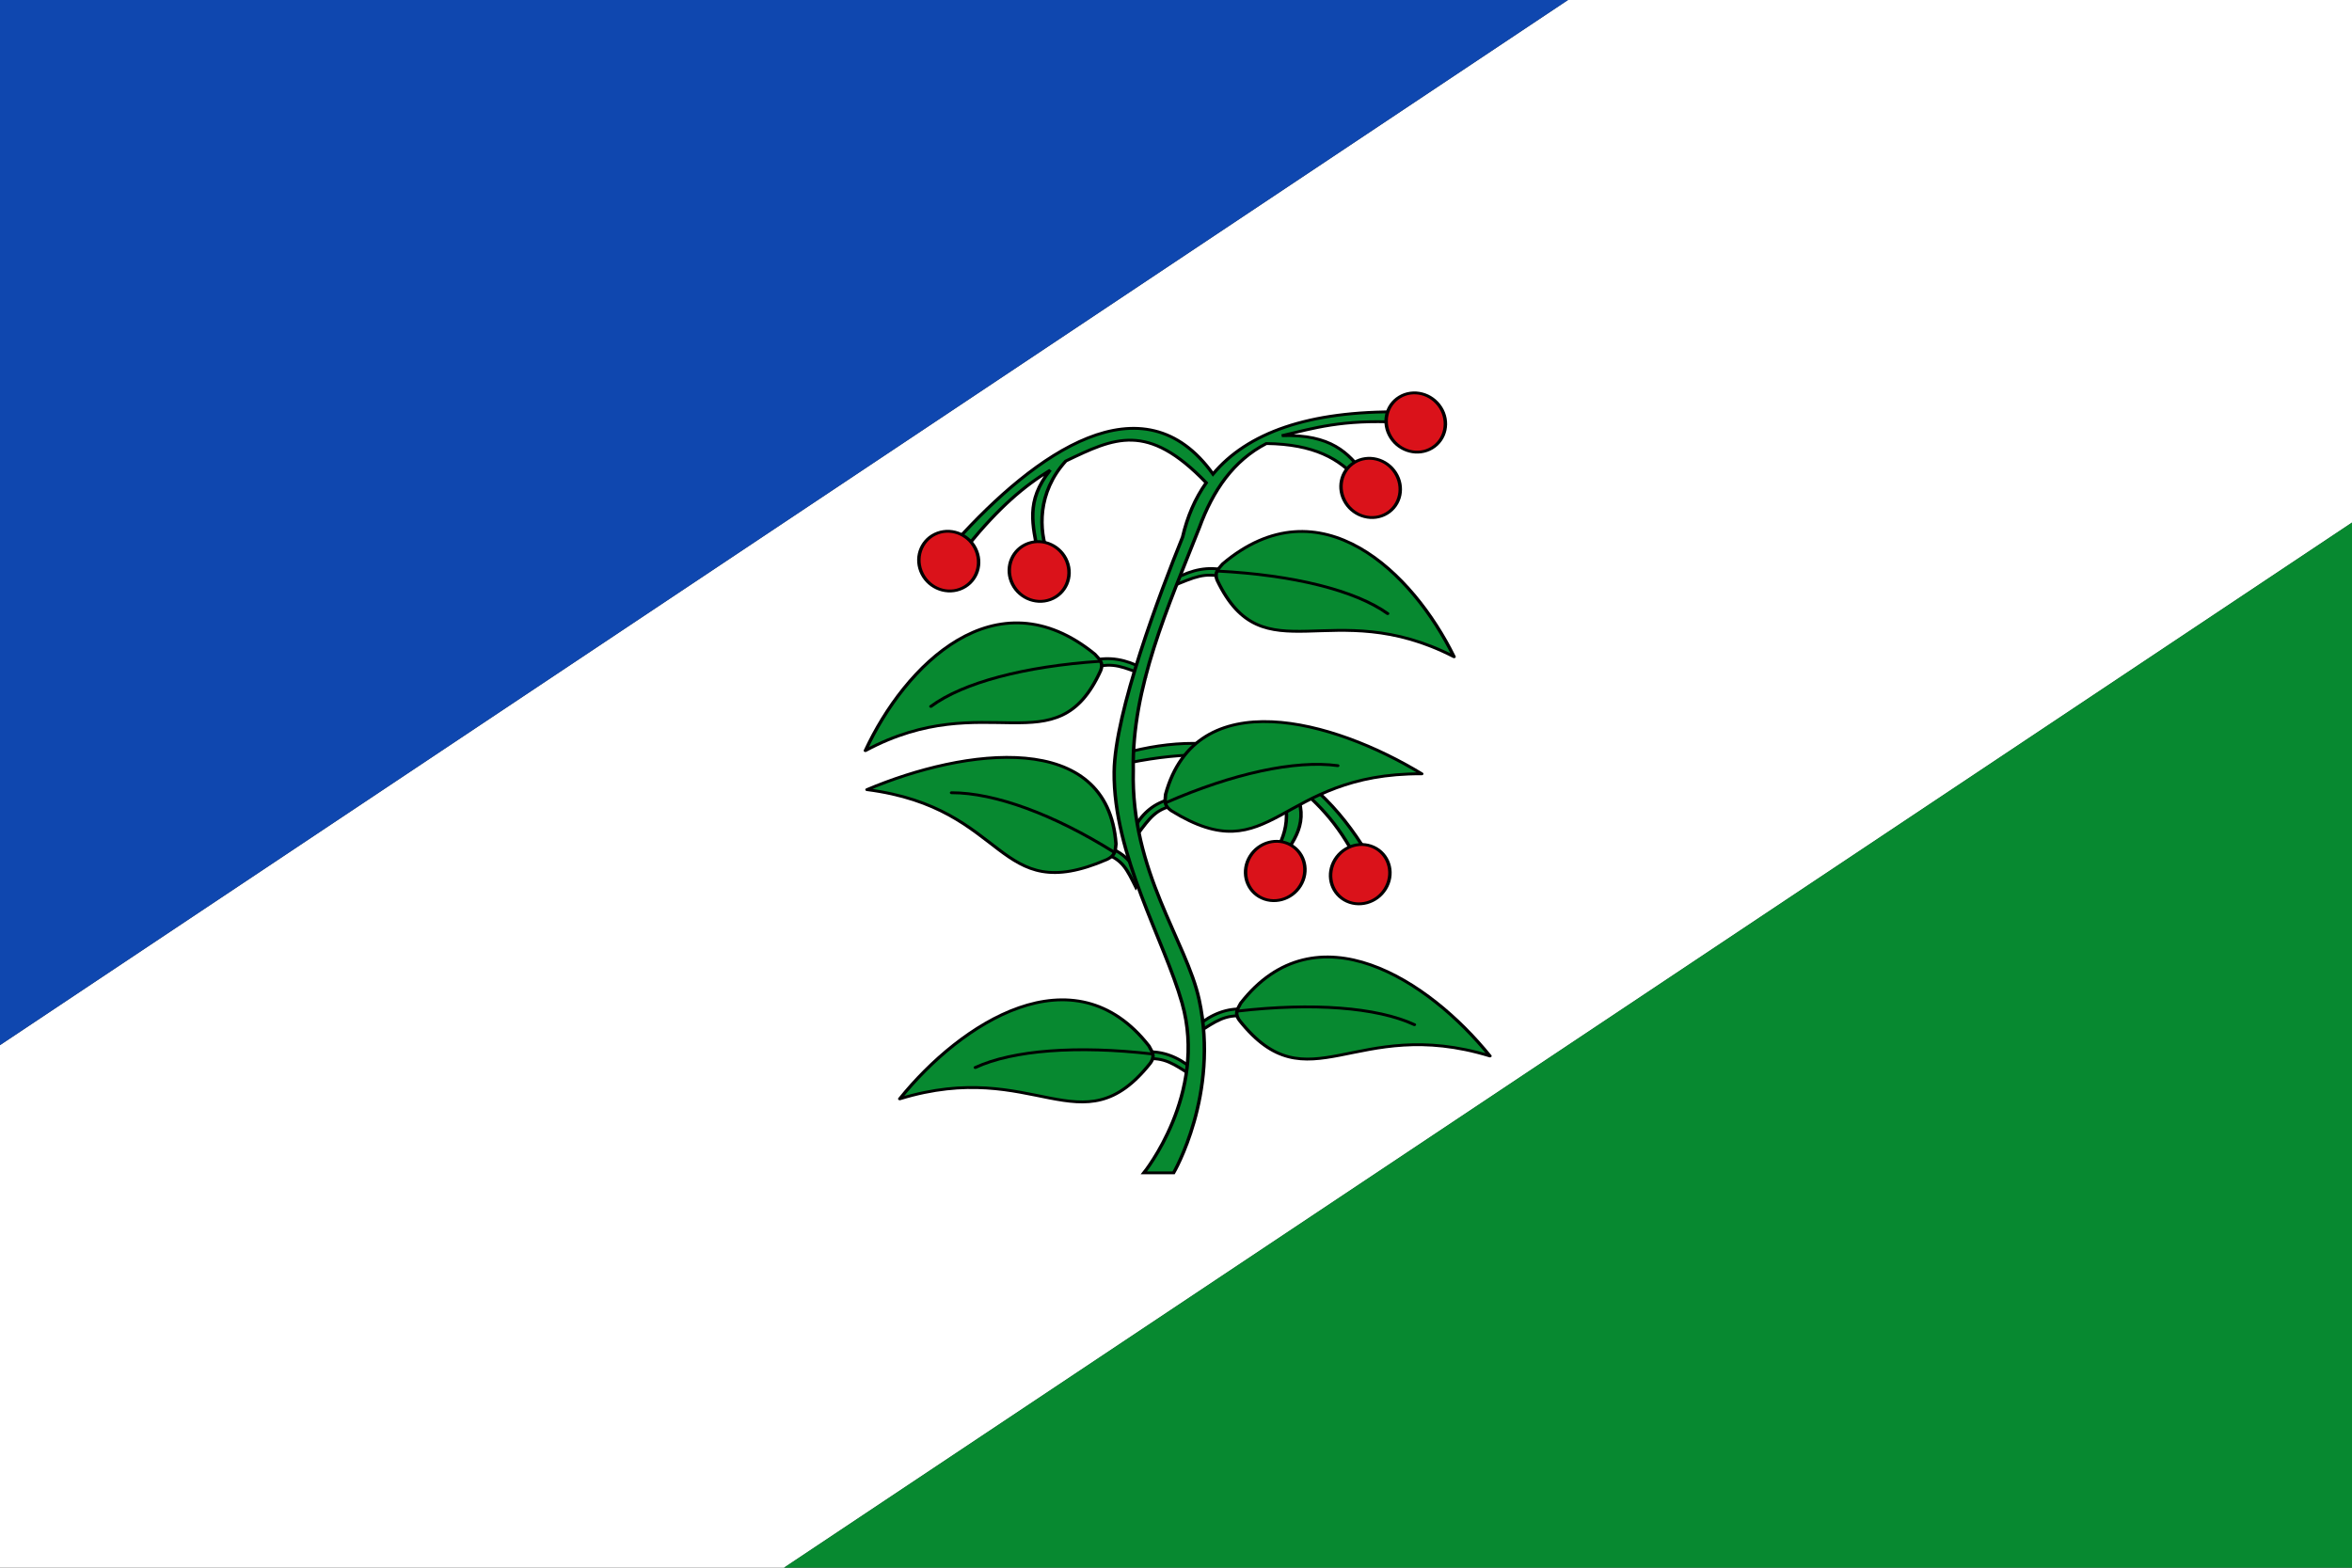 <?xml version="1.0" encoding="UTF-8" standalone="no"?>
<!-- Created with Inkscape (http://www.inkscape.org/) -->
<svg
   xmlns:dc="http://purl.org/dc/elements/1.1/"
   xmlns:cc="http://creativecommons.org/ns#"
   xmlns:rdf="http://www.w3.org/1999/02/22-rdf-syntax-ns#"
   xmlns:svg="http://www.w3.org/2000/svg"
   xmlns="http://www.w3.org/2000/svg"
   xmlns:sodipodi="http://sodipodi.sourceforge.net/DTD/sodipodi-0.dtd"
   xmlns:inkscape="http://www.inkscape.org/namespaces/inkscape"
   width="750"
   height="500"
   id="svg2416"
   sodipodi:version="0.32"
   inkscape:version="0.46"
   version="1.0"
   sodipodi:docname="Bandera d'Arbúcies.svg"
   inkscape:output_extension="org.inkscape.output.svg.inkscape">
  <rect width="100%" height="100%" fill="#333333" stroke="none"/>
  <defs
     id="defs2418">
    <inkscape:perspective
       sodipodi:type="inkscape:persp3d"
       inkscape:vp_x="0 : 526.18109 : 1"
       inkscape:vp_y="0 : 1000 : 0"
       inkscape:vp_z="744.09448 : 526.18109 : 1"
       inkscape:persp3d-origin="372.04724 : 350.78739 : 1"
       id="perspective2424" />
  </defs>
  <sodipodi:namedview
     id="base"
     pagecolor="#ffffff"
     bordercolor="#666666"
     borderopacity="1.0"
     gridtolerance="10000"
     guidetolerance="10"
     objecttolerance="10"
     inkscape:pageopacity="0.0"
     inkscape:pageshadow="2"
     inkscape:zoom="0.49497475"
     inkscape:cx="150.30239"
     inkscape:cy="253.89405"
     inkscape:document-units="px"
     inkscape:current-layer="layer1"
     showgrid="false"
     inkscape:window-width="1016"
     inkscape:window-height="692"
     inkscape:window-x="0"
     inkscape:window-y="0"
     showborder="false"
     inkscape:showpageshadow="false" />
  <g
     inkscape:label="Layer 1"
     inkscape:groupmode="layer"
     id="layer1">
    <path
       style="fill:#ffffff;stroke:none;stroke-width:2;stroke-miterlimit:4;stroke-opacity:1"
       d="M 0,333.334 L 500,1.8e-06 L 750,1.8e-06 L 750,166.667 L 250,500 L 0,500 L 0,333.334 z"
       id="rect2435"
       sodipodi:nodetypes="ccccccc" />
    <path
       style="fill:#0f47af;stroke:none;stroke-width:2;stroke-miterlimit:4;stroke-opacity:1"
       d="M 500,0 L 0,333.334 L 0,0 L 500,0 z"
       id="path2391"
       sodipodi:nodetypes="cccc" />
    <path
       style="fill:#078930;stroke:none;stroke-width:2;stroke-miterlimit:4;stroke-opacity:1"
       d="M 250,500 L 750,166.666 L 750,500 L 250,500 z"
       id="path2396"
       sodipodi:nodetypes="cccc" />
    <g
       id="g8554"
       transform="matrix(-0.622,0,0,0.513,861.656,-94.289)"
       style="fill:#078930">
      <g
         id="g8556"
         transform="matrix(-5.81664e-2,0.998,-0.998,-5.81664e-2,1327.25,168.769)"
         style="fill:#078930">
        <path
           style="fill:#078930;fill-rule:evenodd;stroke:#000000;stroke-width:1.769px;stroke-linecap:butt;stroke-linejoin:miter;stroke-opacity:1"
           id="path8558"
           d="M 698.905,489.309 C 698.596,498.219 702.914,505.953 710.462,512.602 L 715.031,512.466 C 707.181,503.601 702.736,499.089 703.262,489.386" />
        <g
           id="g8560"
           transform="matrix(6.991,0,0,6.991,-3044.6,-3123.66)"
           style="fill:#078930">
          <g
             id="g8562"
             style="fill:#078930">
            <path
               style="fill:#078930;fill-opacity:1;fill-rule:evenodd;stroke:#000000;stroke-width:0.253;stroke-linecap:butt;stroke-linejoin:round;stroke-miterlimit:4;stroke-dasharray:none;stroke-opacity:1"
               id="path8564"
               d="M 538.591,498.598 C 532.116,503.462 526.052,512.118 534.964,517.122 C 535.423,517.268 535.817,517.587 536.506,517.121 C 543.922,511.629 535.487,508.731 538.591,498.598 z" />
            <path
               style="fill:#078930;fill-opacity:1;fill-rule:evenodd;stroke:#000000;stroke-width:0.253;stroke-linecap:round;stroke-linejoin:round;stroke-miterlimit:4;stroke-dasharray:none;stroke-opacity:1"
               id="path8566"
               d="M 535.68,517.298 C 534.597,511.882 534.742,507.143 536.132,504.294" />
          </g>
        </g>
      </g>
      <g
         id="g8568"
         transform="matrix(5.81664e-2,0.998,0.998,-5.81664e-2,218.225,142.131)"
         style="fill:#078930">
        <path
           style="fill:#078930;fill-rule:evenodd;stroke:#000000;stroke-width:1.769px;stroke-linecap:butt;stroke-linejoin:miter;stroke-opacity:1"
           id="path8570"
           d="M 698.905,489.309 C 698.596,498.219 702.914,505.953 710.462,512.602 L 715.031,512.466 C 707.181,503.601 702.736,499.089 703.262,489.386" />
        <g
           id="g8572"
           transform="matrix(6.991,0,0,6.991,-3044.6,-3123.66)"
           style="fill:#078930">
          <g
             id="g8574"
             style="fill:#078930">
            <path
               style="fill:#078930;fill-opacity:1;fill-rule:evenodd;stroke:#000000;stroke-width:0.253;stroke-linecap:butt;stroke-linejoin:round;stroke-miterlimit:4;stroke-dasharray:none;stroke-opacity:1"
               id="path8576"
               d="M 538.591,498.598 C 532.116,503.462 526.052,512.118 534.964,517.122 C 535.423,517.268 535.817,517.587 536.506,517.121 C 543.922,511.629 535.487,508.731 538.591,498.598 z" />
            <path
               style="fill:#078930;fill-opacity:1;fill-rule:evenodd;stroke:#000000;stroke-width:0.253;stroke-linecap:round;stroke-linejoin:round;stroke-miterlimit:4;stroke-dasharray:none;stroke-opacity:1"
               id="path8578"
               d="M 535.68,517.298 C 534.597,511.882 534.742,507.143 536.132,504.294" />
          </g>
        </g>
      </g>
      <g
         id="g8580"
         transform="matrix(0.437,0.9,-0.9,0.437,951.7,-132.101)"
         style="fill:#078930">
        <path
           style="fill:#078930;fill-rule:evenodd;stroke:#000000;stroke-width:1.769px;stroke-linecap:butt;stroke-linejoin:miter;stroke-opacity:1"
           id="path8582"
           d="M 698.905,489.309 C 698.596,498.219 702.914,505.953 710.462,512.602 L 715.031,512.466 C 707.181,503.601 702.736,499.089 703.262,489.386" />
        <g
           id="g8584"
           transform="matrix(6.991,0,0,6.991,-3044.6,-3123.66)"
           style="fill:#078930">
          <g
             id="g8586"
             style="fill:#078930">
            <path
               style="fill:#078930;fill-opacity:1;fill-rule:evenodd;stroke:#000000;stroke-width:0.253;stroke-linecap:butt;stroke-linejoin:round;stroke-miterlimit:4;stroke-dasharray:none;stroke-opacity:1"
               id="path8588"
               d="M 538.591,498.598 C 532.116,503.462 526.052,512.118 534.964,517.122 C 535.423,517.268 535.817,517.587 536.506,517.121 C 543.922,511.629 535.487,508.731 538.591,498.598 z" />
            <path
               style="fill:#078930;fill-opacity:1;fill-rule:evenodd;stroke:#000000;stroke-width:0.253;stroke-linecap:round;stroke-linejoin:round;stroke-miterlimit:4;stroke-dasharray:none;stroke-opacity:1"
               id="path8590"
               d="M 535.68,517.298 C 534.597,511.882 534.742,507.143 536.132,504.294" />
          </g>
        </g>
      </g>
      <g
         id="g8592"
         transform="matrix(-0.568,-0.292,-0.292,0.568,1156.43,644.628)"
         style="fill:#078930">
        <g
           id="g8594"
           transform="matrix(0.526,0.85,-0.85,0.526,383.989,-434.293)"
           style="fill:#078930">
          <path
             style="fill:#078930;fill-rule:evenodd;stroke:#000000;stroke-width:2.772px;stroke-linecap:butt;stroke-linejoin:miter;stroke-opacity:1"
             id="path8596"
             d="M 644.075,279.692 C 698.574,219.989 768.176,210.632 857.791,267.981 L 850.472,275.3 C 813.664,249.249 789.654,244.526 764.107,237.241 C 798.59,256.722 800.702,279.8 800.702,303.113 L 793.383,306.04 C 792.012,281.449 781.926,257.947 749.469,237.241 C 713.63,237.439 680.412,258.601 648.466,289.939 L 644.075,279.692 z" />
          <path
             style="opacity:1;fill:#da121a;fill-opacity:1;stroke:#000000;stroke-width:2.772;stroke-linecap:square;stroke-linejoin:round;stroke-miterlimit:4;stroke-dasharray:none;stroke-opacity:1"
             id="path8598"
             d="M 827.379,322.243 C 828.487,337.745 818.35,349.459 804.738,348.406 C 791.125,347.354 779.192,333.934 778.084,318.432 C 776.977,302.93 787.114,291.217 800.726,292.269 C 814.339,293.321 826.272,306.741 827.379,322.243 z" />
          <path
             style="opacity:1;fill:#da121a;fill-opacity:1;stroke:#000000;stroke-width:2.772;stroke-linecap:square;stroke-linejoin:round;stroke-miterlimit:4;stroke-dasharray:none;stroke-opacity:1"
             id="path8600"
             d="M 887.474,289.709 C 888.582,305.211 878.444,316.924 864.832,315.872 C 851.22,314.82 839.287,301.4 838.179,285.898 C 837.071,270.396 847.208,258.682 860.821,259.735 C 874.433,260.787 886.366,274.207 887.474,289.709 z" />
        </g>
      </g>
      <g
         id="g8602"
         transform="matrix(-0.286,0.958,0.958,0.286,515.705,-129.065)"
         style="fill:#078930">
        <path
           style="fill:#078930;fill-rule:evenodd;stroke:#000000;stroke-width:1.769px;stroke-linecap:butt;stroke-linejoin:miter;stroke-opacity:1"
           id="path8604"
           d="M 698.905,489.309 C 698.596,498.219 702.914,505.953 710.462,512.602 L 715.031,512.466 C 707.181,503.601 702.736,499.089 703.262,489.386" />
        <g
           id="g8606"
           transform="matrix(6.991,0,0,6.991,-3044.6,-3123.66)"
           style="fill:#078930">
          <g
             id="g8608"
             style="fill:#078930">
            <path
               style="fill:#078930;fill-opacity:1;fill-rule:evenodd;stroke:#000000;stroke-width:0.253;stroke-linecap:butt;stroke-linejoin:round;stroke-miterlimit:4;stroke-dasharray:none;stroke-opacity:1"
               id="path8610"
               d="M 538.591,498.598 C 532.116,503.462 526.052,512.118 534.964,517.122 C 535.423,517.268 535.817,517.587 536.506,517.121 C 543.922,511.629 535.487,508.731 538.591,498.598 z" />
            <path
               style="fill:#078930;fill-opacity:1;fill-rule:evenodd;stroke:#000000;stroke-width:0.253;stroke-linecap:round;stroke-linejoin:round;stroke-miterlimit:4;stroke-dasharray:none;stroke-opacity:1"
               id="path8612"
               d="M 535.68,517.298 C 534.597,511.882 534.742,507.143 536.132,504.294" />
          </g>
        </g>
      </g>
      <g
         id="g8614"
         transform="matrix(0.257,0.966,0.966,-0.257,104.916,-11.027)"
         style="fill:#078930">
        <path
           style="fill:#078930;fill-rule:evenodd;stroke:#000000;stroke-width:1.769px;stroke-linecap:butt;stroke-linejoin:miter;stroke-opacity:1"
           id="path8616"
           d="M 698.905,489.309 C 698.596,498.219 702.914,505.953 710.462,512.602 L 715.031,512.466 C 707.181,503.601 702.736,499.089 703.262,489.386" />
        <g
           id="g8618"
           transform="matrix(6.991,0,0,6.991,-3044.6,-3123.66)"
           style="fill:#078930">
          <g
             id="g8620"
             style="fill:#078930">
            <path
               style="fill:#078930;fill-opacity:1;fill-rule:evenodd;stroke:#000000;stroke-width:0.253;stroke-linecap:butt;stroke-linejoin:round;stroke-miterlimit:4;stroke-dasharray:none;stroke-opacity:1"
               id="path8622"
               d="M 538.591,498.598 C 532.116,503.462 526.052,512.118 534.964,517.122 C 535.423,517.268 535.817,517.587 536.506,517.121 C 543.922,511.629 535.487,508.731 538.591,498.598 z" />
            <path
               style="fill:#078930;fill-opacity:1;fill-rule:evenodd;stroke:#000000;stroke-width:0.253;stroke-linecap:round;stroke-linejoin:round;stroke-miterlimit:4;stroke-dasharray:none;stroke-opacity:1"
               id="path8624"
               d="M 535.68,517.298 C 534.597,511.882 534.742,507.143 536.132,504.294" />
          </g>
        </g>
      </g>
      <g
         id="g8626"
         transform="matrix(-0.275,0.962,-0.962,-0.275,1488.11,56.725)"
         style="fill:#078930">
        <path
           style="fill:#078930;fill-rule:evenodd;stroke:#000000;stroke-width:1.769px;stroke-linecap:butt;stroke-linejoin:miter;stroke-opacity:1"
           id="path8628"
           d="M 698.905,489.309 C 698.596,498.219 702.914,505.953 710.462,512.602 L 715.031,512.466 C 707.181,503.601 702.736,499.089 703.262,489.386" />
        <g
           id="g8630"
           transform="matrix(6.991,0,0,6.991,-3044.6,-3123.66)"
           style="fill:#078930">
          <g
             id="g8632"
             style="fill:#078930">
            <path
               style="fill:#078930;fill-opacity:1;fill-rule:evenodd;stroke:#000000;stroke-width:0.253;stroke-linecap:butt;stroke-linejoin:round;stroke-miterlimit:4;stroke-dasharray:none;stroke-opacity:1"
               id="path8634"
               d="M 538.591,498.598 C 532.116,503.462 526.052,512.118 534.964,517.122 C 535.423,517.268 535.817,517.587 536.506,517.121 C 543.922,511.629 535.487,508.731 538.591,498.598 z" />
            <path
               style="fill:#078930;fill-opacity:1;fill-rule:evenodd;stroke:#000000;stroke-width:0.253;stroke-linecap:round;stroke-linejoin:round;stroke-miterlimit:4;stroke-dasharray:none;stroke-opacity:1"
               id="path8636"
               d="M 535.68,517.298 C 534.597,511.882 534.742,507.143 536.132,504.294" />
          </g>
        </g>
      </g>
      <path
         style="fill:#078930;fill-rule:evenodd;stroke:#000000;stroke-width:1.769px;stroke-linecap:butt;stroke-linejoin:miter;stroke-opacity:1"
         id="path8638"
         d="M 667,439.875 L 668.5,446.312 C 697.222,444.528 711.846,450.034 728.156,454.656 C 702.901,453.655 694.013,465.472 686.188,478.125 L 689.188,482.156 C 698.186,469.269 711.527,459.906 736.094,459.562 C 753.056,470.182 763.544,488.829 770.469,511.906 C 786.469,561.12 805.174,611.336 804.312,662.625 C 805.683,725.607 777.046,768.931 770.562,805.219 C 760.03,864.168 783.625,912.969 783.625,912.969 L 798.875,912.969 C 798.875,912.969 766.033,863.905 779.281,807.406 C 788.432,768.383 814.537,715.179 814.094,663.719 C 813.773,626.493 790.465,552.056 779,517.656 C 776.584,504.979 772.602,493.706 766.906,483.938 C 797.124,445.794 814.054,456.024 838.906,470.438 C 853.619,490.114 852.786,513.415 848.062,528.406 L 853.094,528.281 C 855.76,510.222 859.709,495.465 846.875,476.062 C 860.486,486.169 872.989,499.057 889.094,522.906 L 895.094,520.188 C 854.562,465.817 799.342,417.468 763.438,478.531 C 745.705,452.857 714.51,439.143 667,439.875 z" />
      <g
         id="g8640"
         transform="matrix(0,-0.638,-0.638,0,945.37,827.424)"
         style="fill:#078930">
        <g
           id="g8642"
           transform="matrix(0.526,0.85,-0.85,0.526,383.989,-434.293)"
           style="fill:#078930">
          <path
             style="opacity:1;fill:#da121a;fill-opacity:1;stroke:#000000;stroke-width:2.772;stroke-linecap:square;stroke-linejoin:round;stroke-miterlimit:4;stroke-dasharray:none;stroke-opacity:1"
             id="path8644"
             d="M 823.097,316.423 C 821.969,331.894 810.007,345.305 796.38,346.376 C 782.752,347.448 772.619,335.774 773.747,320.303 C 774.875,304.832 786.837,291.422 800.464,290.35 C 814.092,289.278 824.225,300.952 823.097,316.423 z" />
          <path
             style="opacity:1;fill:#da121a;fill-opacity:1;stroke:#000000;stroke-width:2.772;stroke-linecap:square;stroke-linejoin:round;stroke-miterlimit:4;stroke-dasharray:none;stroke-opacity:1"
             id="path8646"
             d="M 887.505,281.292 C 886.377,296.763 874.415,310.173 860.788,311.245 C 847.16,312.316 837.027,300.643 838.155,285.172 C 839.283,269.701 851.245,256.29 864.872,255.219 C 878.5,254.147 888.633,265.82 887.505,281.292 z" />
        </g>
      </g>
      <g
         id="g8648"
         transform="matrix(0.506,-0.389,0.389,0.506,418.213,535.971)"
         style="fill:#078930">
        <g
           id="g8650"
           transform="matrix(0.526,0.85,-0.85,0.526,383.989,-434.293)"
           style="fill:#078930">
          <path
             style="opacity:1;fill:#da121a;fill-opacity:1;stroke:#000000;stroke-width:2.772;stroke-linecap:square;stroke-linejoin:round;stroke-miterlimit:4;stroke-dasharray:none;stroke-opacity:1"
             id="path8652"
             d="M 830.243,320.578 C 831.006,336.459 820.727,348.747 807.285,348.022 C 793.843,347.298 782.329,333.837 781.567,317.956 C 780.804,302.075 791.083,289.788 804.525,290.512 C 817.966,291.236 829.481,304.697 830.243,320.578 z" />
          <path
             style="opacity:1;fill:#da121a;fill-opacity:1;stroke:#000000;stroke-width:2.772;stroke-linecap:square;stroke-linejoin:round;stroke-miterlimit:4;stroke-dasharray:none;stroke-opacity:1"
             id="path8654"
             d="M 894.651,285.447 C 895.414,301.328 885.135,313.615 871.693,312.891 C 858.251,312.167 846.737,298.706 845.975,282.825 C 845.212,266.944 855.491,254.657 868.933,255.381 C 882.374,256.105 893.889,269.566 894.651,285.447 z" />
        </g>
      </g>
    </g>
  </g>
</svg>
